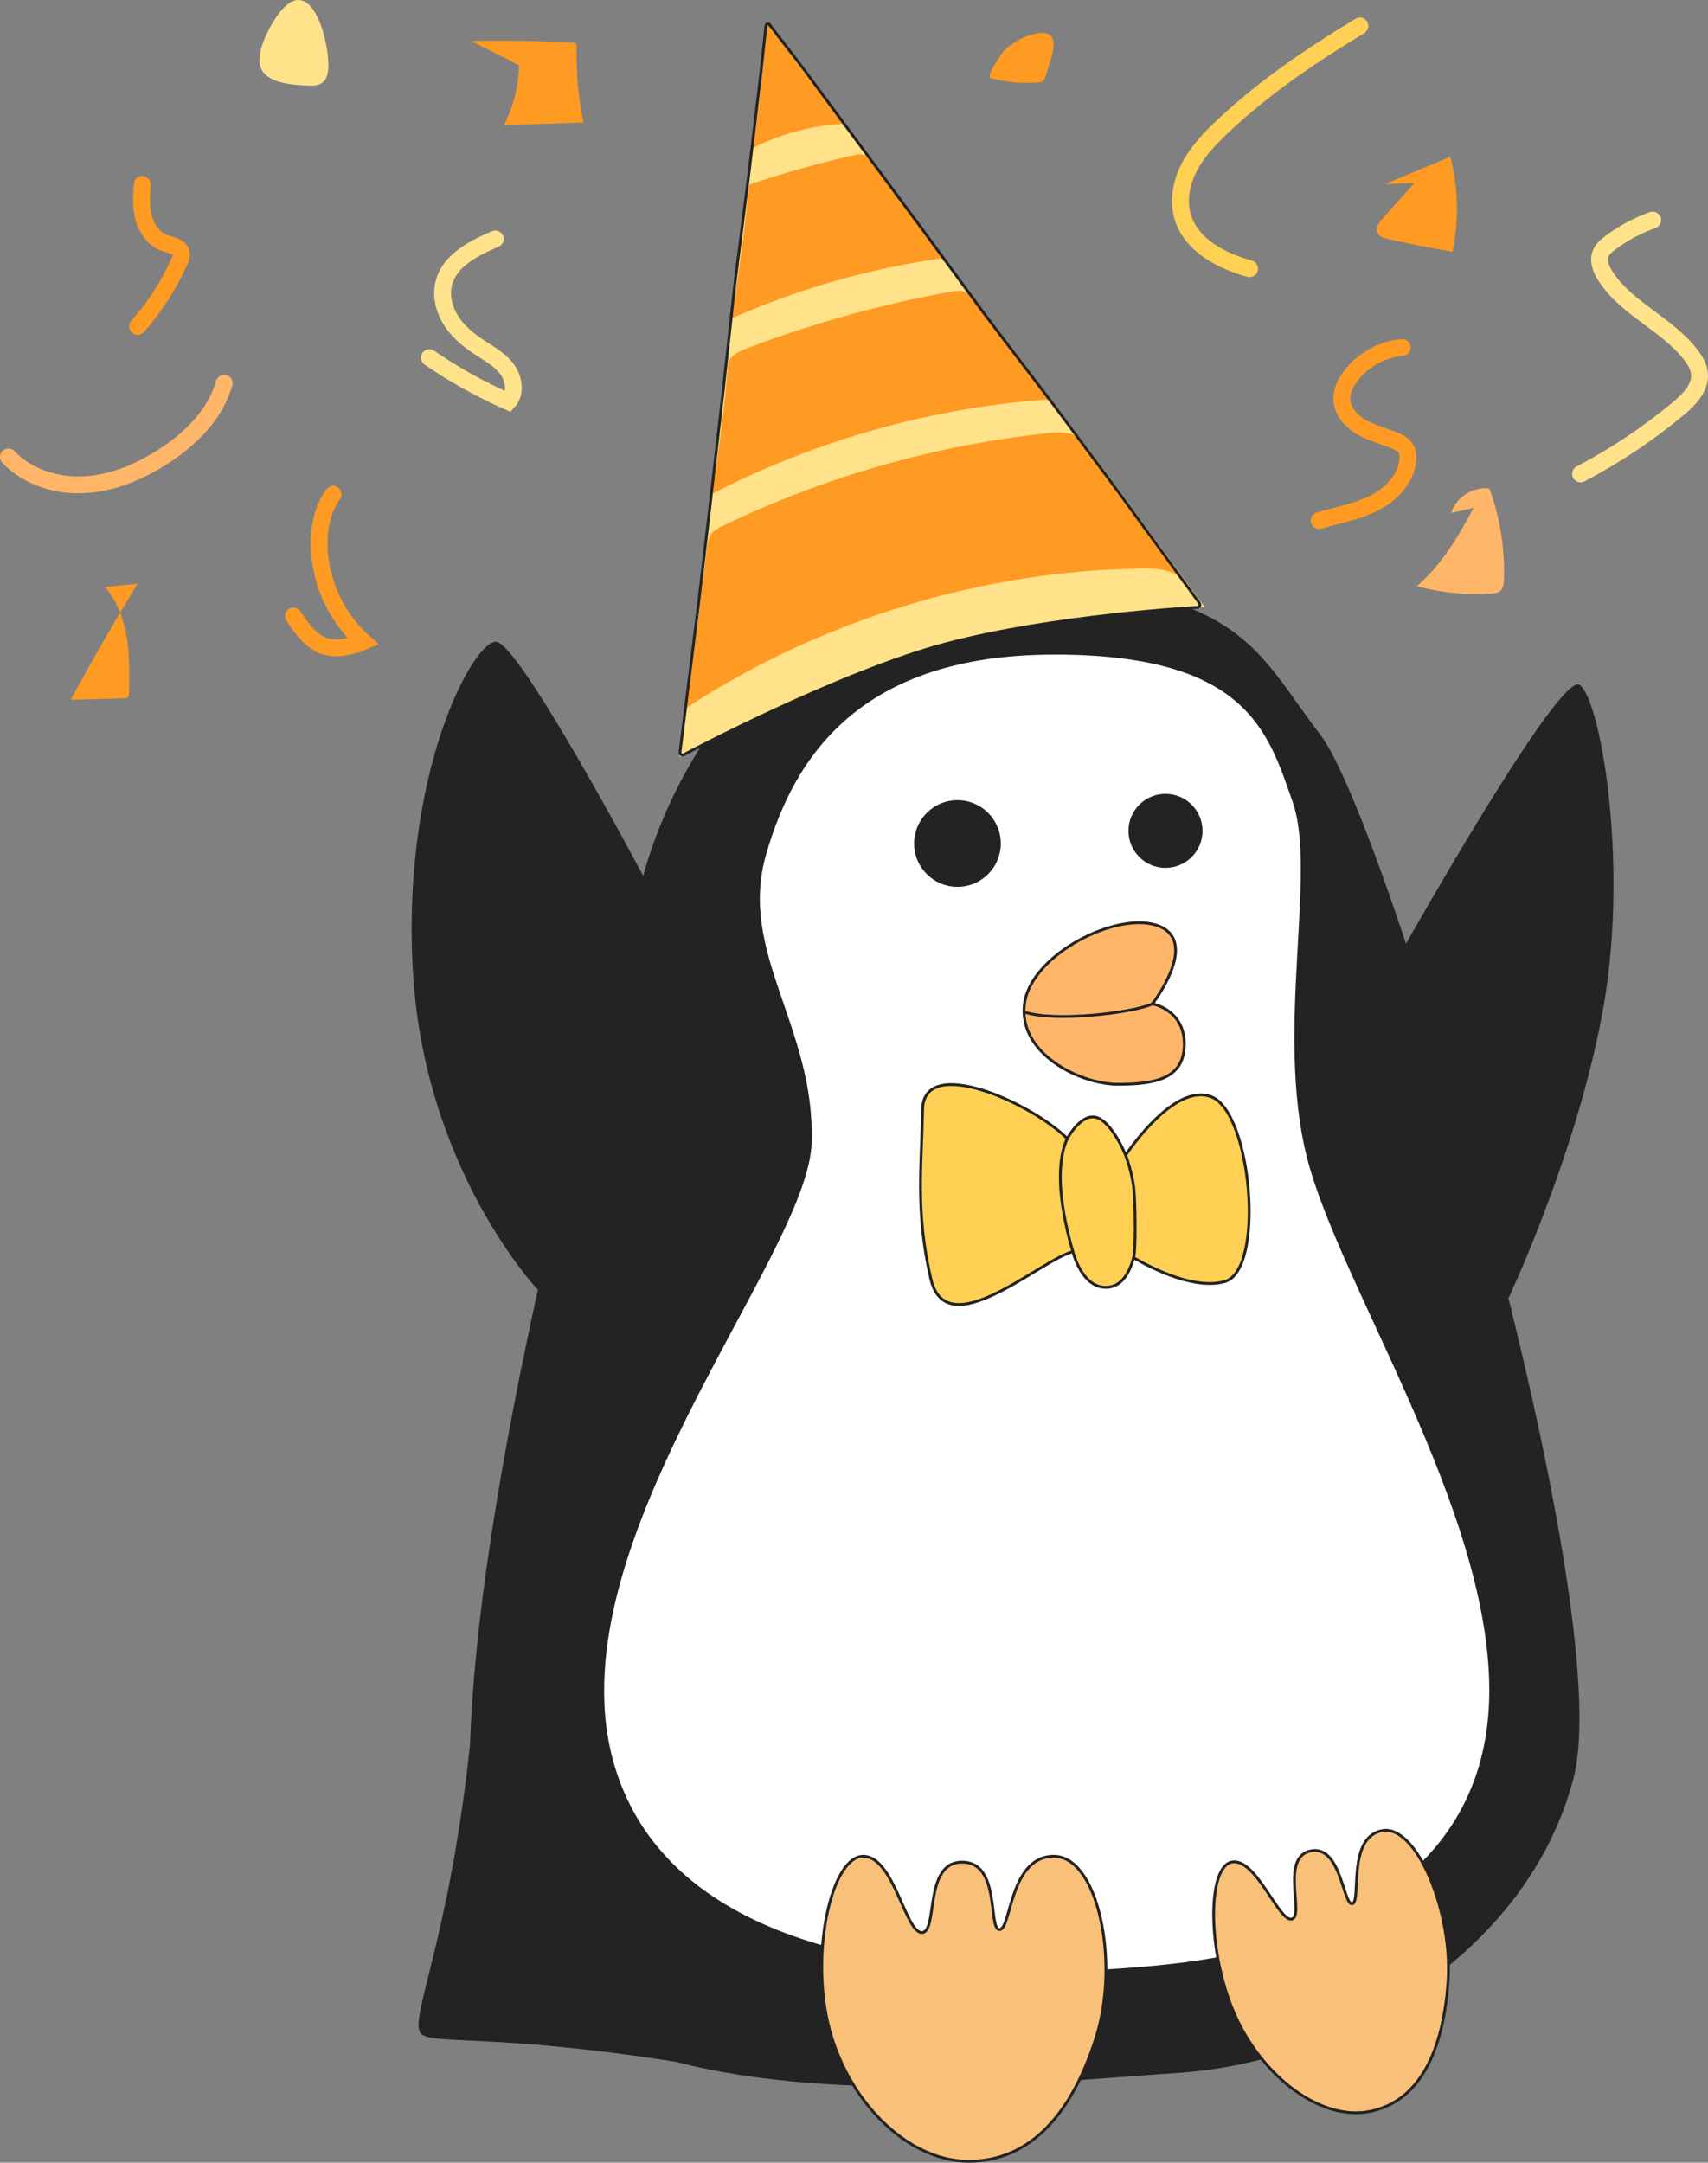 <?xml version="1.0" encoding="UTF-8"?><svg id="Ebene_2" xmlns="http://www.w3.org/2000/svg" viewBox="0 0 608.07 769.95"><rect x="0" y="0" width="608.07" height="769.95" fill="#808080" stroke="none"/><defs><style>.cls-1{stroke:#ffe28a;}.cls-1,.cls-2,.cls-3,.cls-4{stroke-linecap:round;stroke-width:6px;}.cls-1,.cls-2,.cls-3,.cls-4,.cls-5,.cls-6,.cls-7,.cls-8{stroke-miterlimit:10;}.cls-1,.cls-2,.cls-3,.cls-4,.cls-8{fill:none;}.cls-2{stroke:#ffd053;}.cls-3{stroke:#ffb668;}.cls-4{stroke:#ff9a23;}.cls-9{fill:#fff;}.cls-10{fill:#ffe28a;}.cls-11{fill:#ff9a23;}.cls-12,.cls-6{fill:#ffb668;}.cls-13{fill:#232323;}.cls-5{fill:#ffd053;}.cls-5,.cls-6,.cls-7,.cls-8{stroke:#232323;}.cls-7{fill:#f9c079;}</style></defs><g id="Ebene_2-2"><g><path class="cls-13" d="M470.2,261.8c-23.75-31.25-26.25-48.75-102.49-57.5-76.24-8.75-123.74,53.75-138.74,107.49-12.19,43.67-58.2,206.15-61.62,309.13-7.26,68.86-21.71,97.85-17.63,102.92,3.5,4.35,25.22-.13,90.9,10.19,59.47,15.56,140.46,6.4,178.34,3.98,58.75-3.75,124.99-42.5,141.24-104.99,16.25-62.5-66.25-339.97-89.99-371.22Z"/><path class="cls-9" d="M375.21,233.05c-68.74,0-92.49,36.25-102.49,71.24-10,35,17.5,61.25,16.25,102.49-1.25,41.25-93.74,144.99-69.99,222.48,23.75,77.49,139.99,76.24,197.49,69.99s113.74-32.5,113.74-97.49-53.75-144.99-65-189.99,3.75-101.24-5-126.24c-8.75-25-16.25-52.5-84.99-52.5Z"/><circle class="cls-13" cx="340.87" cy="300.3" r="15.43"/><circle class="cls-13" cx="414.93" cy="295.8" r="13.18"/><path class="cls-6" d="M364.72,357.4c-2.3,17.76,19.91,28.62,33.23,28.62s23.68-1.97,23.68-14.31-11.35-14.31-11.35-14.31c0,0,16.78-21.71,2.47-27.63-14.31-5.92-45.74,9.87-48.03,27.63Z"/><path class="cls-13" d="M228.97,311.8s-44.2-83.33-52.44-83.33-33.65,46.7-29.53,117.44,44.5,113.29,44.5,113.29"/><path class="cls-13" d="M500.56,335.98s54.48-96.68,61.74-92.16,17.52,61.98,8.76,113.44c-8.76,51.46-34.03,104.96-34.03,104.96"/><path class="cls-7" d="M328.18,688.01c-5.9,0-9.92-27.15-20.88-27.15s-18.76,32.92-12.53,59.52,27.7,49.07,50.12,49.07,37.07-17.75,45.42-44.38,.64-64.21-15.14-64.21-15.14,26.1-19.32,26.1,.52-24.02-13.31-24.02-8.45,25.06-14.36,25.06Z"/><path class="cls-7" d="M459.86,683.23c-4.65,.97-12.77-22.09-21.39-20.29-8.63,1.8-8.74,31.86,1.02,54.08,9.76,22.22,30.77,38.33,48.41,34.64s25.92-21.61,27.63-46.26c1.7-24.65-11.24-56.23-23.65-53.63s-7.14,25.31-10.43,25.99-3.98-21.07-14.87-18.8-2.07,23.29-6.72,24.26Z"/><g><g><path class="cls-5" d="M431.14,390.44c-11.49-4.22-25.28,13.43-30.41,20.78-2.56-6-5.9-11.01-9.08-12.84-6.18-3.56-11.66,7-11.66,7-12.63-12.65-51.21-30.09-51.53-10.35-.32,19.74-2.64,36.4,2.95,60.32,5.59,23.91,38.7-6.61,50.55-9.76,0,0,3.24,13.63,12.63,12.68,4.65-.47,7.43-4.82,8.98-10.5,7.18,4.15,21.99,11.49,32.52,8.47,14.38-4.13,9.48-60.5-4.93-65.8Z"/><path class="cls-5" d="M379.99,405.37s-3,5.03-2.43,16.51c.56,11.49,4.4,23.7,4.4,23.7"/></g><path class="cls-5" d="M400.73,411.21c.74,2.1,2.1,6.01,2.83,11.09s.8,23.73,0,25.46"/></g><path class="cls-8" d="M410.29,357.4c-6.73,3.15-34.85,6.6-45.73,2.87"/><path class="cls-10" d="M397.59,173.43l-22.55-30.14s-22.67-29.56-24.72-32.35-21.03-28.54-21.03-28.54l-23.02-30.92-21.03-28.26-11.68-15.09c-.2,.08-.42,.14-.64,.19l-2.03,18.72-4.25,35.45-5.01,39.22-3.88,35.45-4.63,40.23-4.38,37.21-6.88,54.93s57.44-30.42,95.88-40.45c38.44-10.04,91.14-12.92,91.14-12.92l-31.29-42.72Z"/><g id="Form_erfassen_2"><path class="cls-11" d="M273.82,8.14c-.33,.07-.69,.11-1.07,.12-.09,.31-.13,.64-.15,.96-1.03,14.61-1.95,29.29-4.96,43.64,10.41-5.3,21.94-8.34,33.57-8.86-10.04-11.21-19.2-23.21-27.39-35.85Z"/><path class="cls-11" d="M310.61,57.91c-.85-1.13-1.79-2.32-3.13-2.76-1.21-.4-2.52-.13-3.77,.16-12.49,2.85-24.85,6.33-37.01,10.41-1.56,15.95-3.66,31.84-6.3,47.66,24.14-10.69,49.74-17.96,75.82-21.55-8.54-11.31-17.08-22.61-25.62-33.92Z"/><path class="cls-11" d="M372.14,139.72c-.39-.42-.68-.92-.9-1.44-.45-.38-.79-.86-1.06-1.37-.18-.2-.34-.42-.49-.65-.57-.48-1-1.08-1.29-1.76-7.04-9.07-14.07-18.13-21.11-27.2-.98-1.26-2.01-2.56-3.45-3.22-1.8-.82-3.89-.49-5.85-.14-24.62,4.49-48.86,11.24-72.29,20.15-2.9,1.1-6.26,2.84-6.52,5.94-1.29,15.35-3.23,30.66-5.8,45.86,37.44-19.34,78.8-30.9,120.68-33.76-.93-.56-1.56-1.43-1.92-2.41Z"/><path class="cls-11" d="M413.43,195.61c-1.75-2.4-3.77-4.41-4.86-6.97-8.08-10.06-15.73-20.46-22.89-31.2-2.47-3.7-7.8-3.72-12.23-3.26-40.16,4.2-79.65,15.44-116.14,33.04-1.56,.75-3.19,1.58-4.19,3.01-.95,1.37-1.19,3.1-1.4,4.75-2.4,18.97-4.79,37.94-7.19,56.9,48.02-31.3,104.85-48.67,161.88-49.48,4.39-.06,9.06,.06,12.69,2.51,.39,.14,.74,0,1.01-.25-2.41-2.83-4.51-6.06-6.68-9.05Z"/></g><path class="cls-8" d="M274.11,9.01c-.67-.87-1.32-.69-1.44,.4l-1.69,15.63c-.12,1.09-.32,2.88-.45,3.97l-3.76,31.48c-.13,1.09-.35,2.88-.49,3.97l-4.48,35.25c-.14,1.09-.35,2.88-.47,3.97l-3.43,31.47c-.12,1.09-.32,2.88-.44,3.98l-4.15,36.25c-.13,1.09-.33,2.88-.46,3.97l-3.89,33.24c-.13,1.09-.34,2.88-.48,3.97l-6.36,50.96c-.14,1.09,.55,1.56,1.52,1.05,0,0,55.41-29.48,93.68-39.51,38.27-10.04,88.73-12.81,88.73-12.81,1.1-.06,1.47-.84,.82-1.73l-28.79-39.49c-.65-.89-1.72-2.34-2.37-3.22l-20.06-26.94c-.66-.88-1.74-2.32-2.41-3.19,0,0-21.35-27.97-23.4-30.76s-19.75-26.93-19.75-26.93c-.65-.89-1.72-2.34-2.37-3.22l-20.53-27.71c-.65-.88-1.73-2.33-2.38-3.21l-18.55-25.04c-.65-.88-1.74-2.32-2.41-3.19l-9.73-12.62Z"/><path class="cls-2" d="M484.14,9.24c-17.32,10.47-34.19,21.9-48.9,35.8-4.46,4.22-8.78,8.73-11.67,14.14s-4.28,11.87-2.59,17.78c2.9,10.18,13.68,15.9,23.89,18.71"/><path class="cls-4" d="M499.18,123.72c-7.17,.63-14.01,4.42-18.34,10.17-1.89,2.5-3.35,5.53-3.12,8.66,.3,4.21,3.61,7.67,7.3,9.71,3.7,2.04,7.87,3.04,11.75,4.71,1.45,.63,2.94,1.42,3.75,2.77,.7,1.16,.8,2.59,.69,3.95-.56,6.81-5.98,12.36-12.08,15.45-6.1,3.08-12.95,4.26-19.5,6.2"/><path class="cls-1" d="M588.38,78.35c-5.43,1.92-10.56,4.67-15.15,8.14-1.37,1.03-2.74,2.2-3.38,3.78-1.05,2.6,.15,5.56,1.65,7.93,7.45,11.7,21.95,17.11,30.42,28.09,1.53,1.98,2.89,4.24,3.11,6.73,.45,5.02-3.63,9.19-7.49,12.42-10.74,8.97-22.44,16.79-34.83,23.28"/><path class="cls-3" d="M3,162.69c6.88,7.27,17.36,10.47,27.35,9.86,9.99-.6,19.51-4.67,27.91-10.11,9.67-6.26,18.43-14.94,21.56-26.02"/><path class="cls-4" d="M50.63,65.65c-.25,4.01-.49,8.11,.56,11.99s3.62,7.58,7.42,8.89c2.34,.81,5.57,1.24,5.96,3.69,.15,.93-.23,1.85-.61,2.71-3.77,8.46-8.84,16.34-14.96,23.29"/><path class="cls-1" d="M176.33,85.07c-7.62,3.28-16.13,7.54-18.28,15.55-1.17,4.38-.09,9.16,2.25,13.05,2.34,3.88,5.83,6.96,9.6,9.48,3.61,2.42,7.61,4.48,10.32,7.89,2.71,3.4,3.67,8.75,.74,11.97-9.83-4.34-19.25-9.59-28.11-15.68"/><path class="cls-4" d="M118.57,175.98c-4.06,5.7-5.31,13.01-4.89,19.99,.73,12.31,6.49,24.24,15.66,32.48-2.29,1-4.73,1.68-7.21,2-1.82,.24-3.69,.28-5.48-.13-5.47-1.25-9.09-6.31-12.19-10.99"/><path class="cls-10" d="M109.66,30.48c1.87,.09,3.92,.01,5.34-1.21,1.47-1.28,1.81-3.41,1.89-5.35,.38-8.9-5.79-33.67-17.1-19.76-3.23,3.98-7.74,12.39-7.43,17.68,.46,7.77,11.01,8.33,17.3,8.64Z"/><path class="cls-11" d="M184.74,23.21c-.11,7.39-1.95,14.76-5.32,21.34,9.43-.31,18.86-.62,28.28-.93-1.79-8.83-2.61-17.85-2.44-26.86,0-.5-.02-1.08-.42-1.37-.24-.18-.56-.2-.86-.22-12.05-.62-24.12-.81-36.18-.57"/><path class="cls-11" d="M352.76,27.81c4.89,1.34,9.99,1.9,15.05,1.65,.62-.03,1.24-.07,1.86-.13,.62-.05,1.28-.14,1.75-.55,.43-.37,.61-.95,.77-1.49,2.21-7.33,7.18-18.23-4.93-14.96-3.59,.97-7.25,3.21-9.89,5.82-.53,.53-6.71,9.23-4.62,9.65Z"/><path class="cls-11" d="M503.53,65.18c-3.77,4.17-7.53,8.35-11.27,12.55-1.31,1.47-2.71,3.47-1.84,5.24,.65,1.33,2.28,1.81,3.73,2.13,7.61,1.72,15.27,3.23,22.97,4.53,2.34-11.14,2.07-22.81-.79-33.83-7.77,3.25-15.54,6.5-23.32,9.75"/><path class="cls-12" d="M524.61,180.8c-5.37,10.23-11.46,20.35-20.2,27.91,8.61,2.31,17.6,3.2,26.49,2.62,1.14-.07,2.35-.2,3.21-.95,1.08-.94,1.25-2.53,1.3-3.96,.41-11.03-1.36-22.14-5.18-32.49-5.79-.8-11.87,3.08-13.58,8.66"/><path class="cls-11" d="M48.98,207.81c-8.3,13.56-16.23,27.34-23.81,41.32,6.31-.17,12.62-.34,18.93-.51,.44-.01,.9-.03,1.25-.29,.53-.39,.59-1.14,.6-1.8,.12-6.57,.24-13.19-.84-19.67s-3.43-12.9-7.73-17.87"/></g></g></svg>